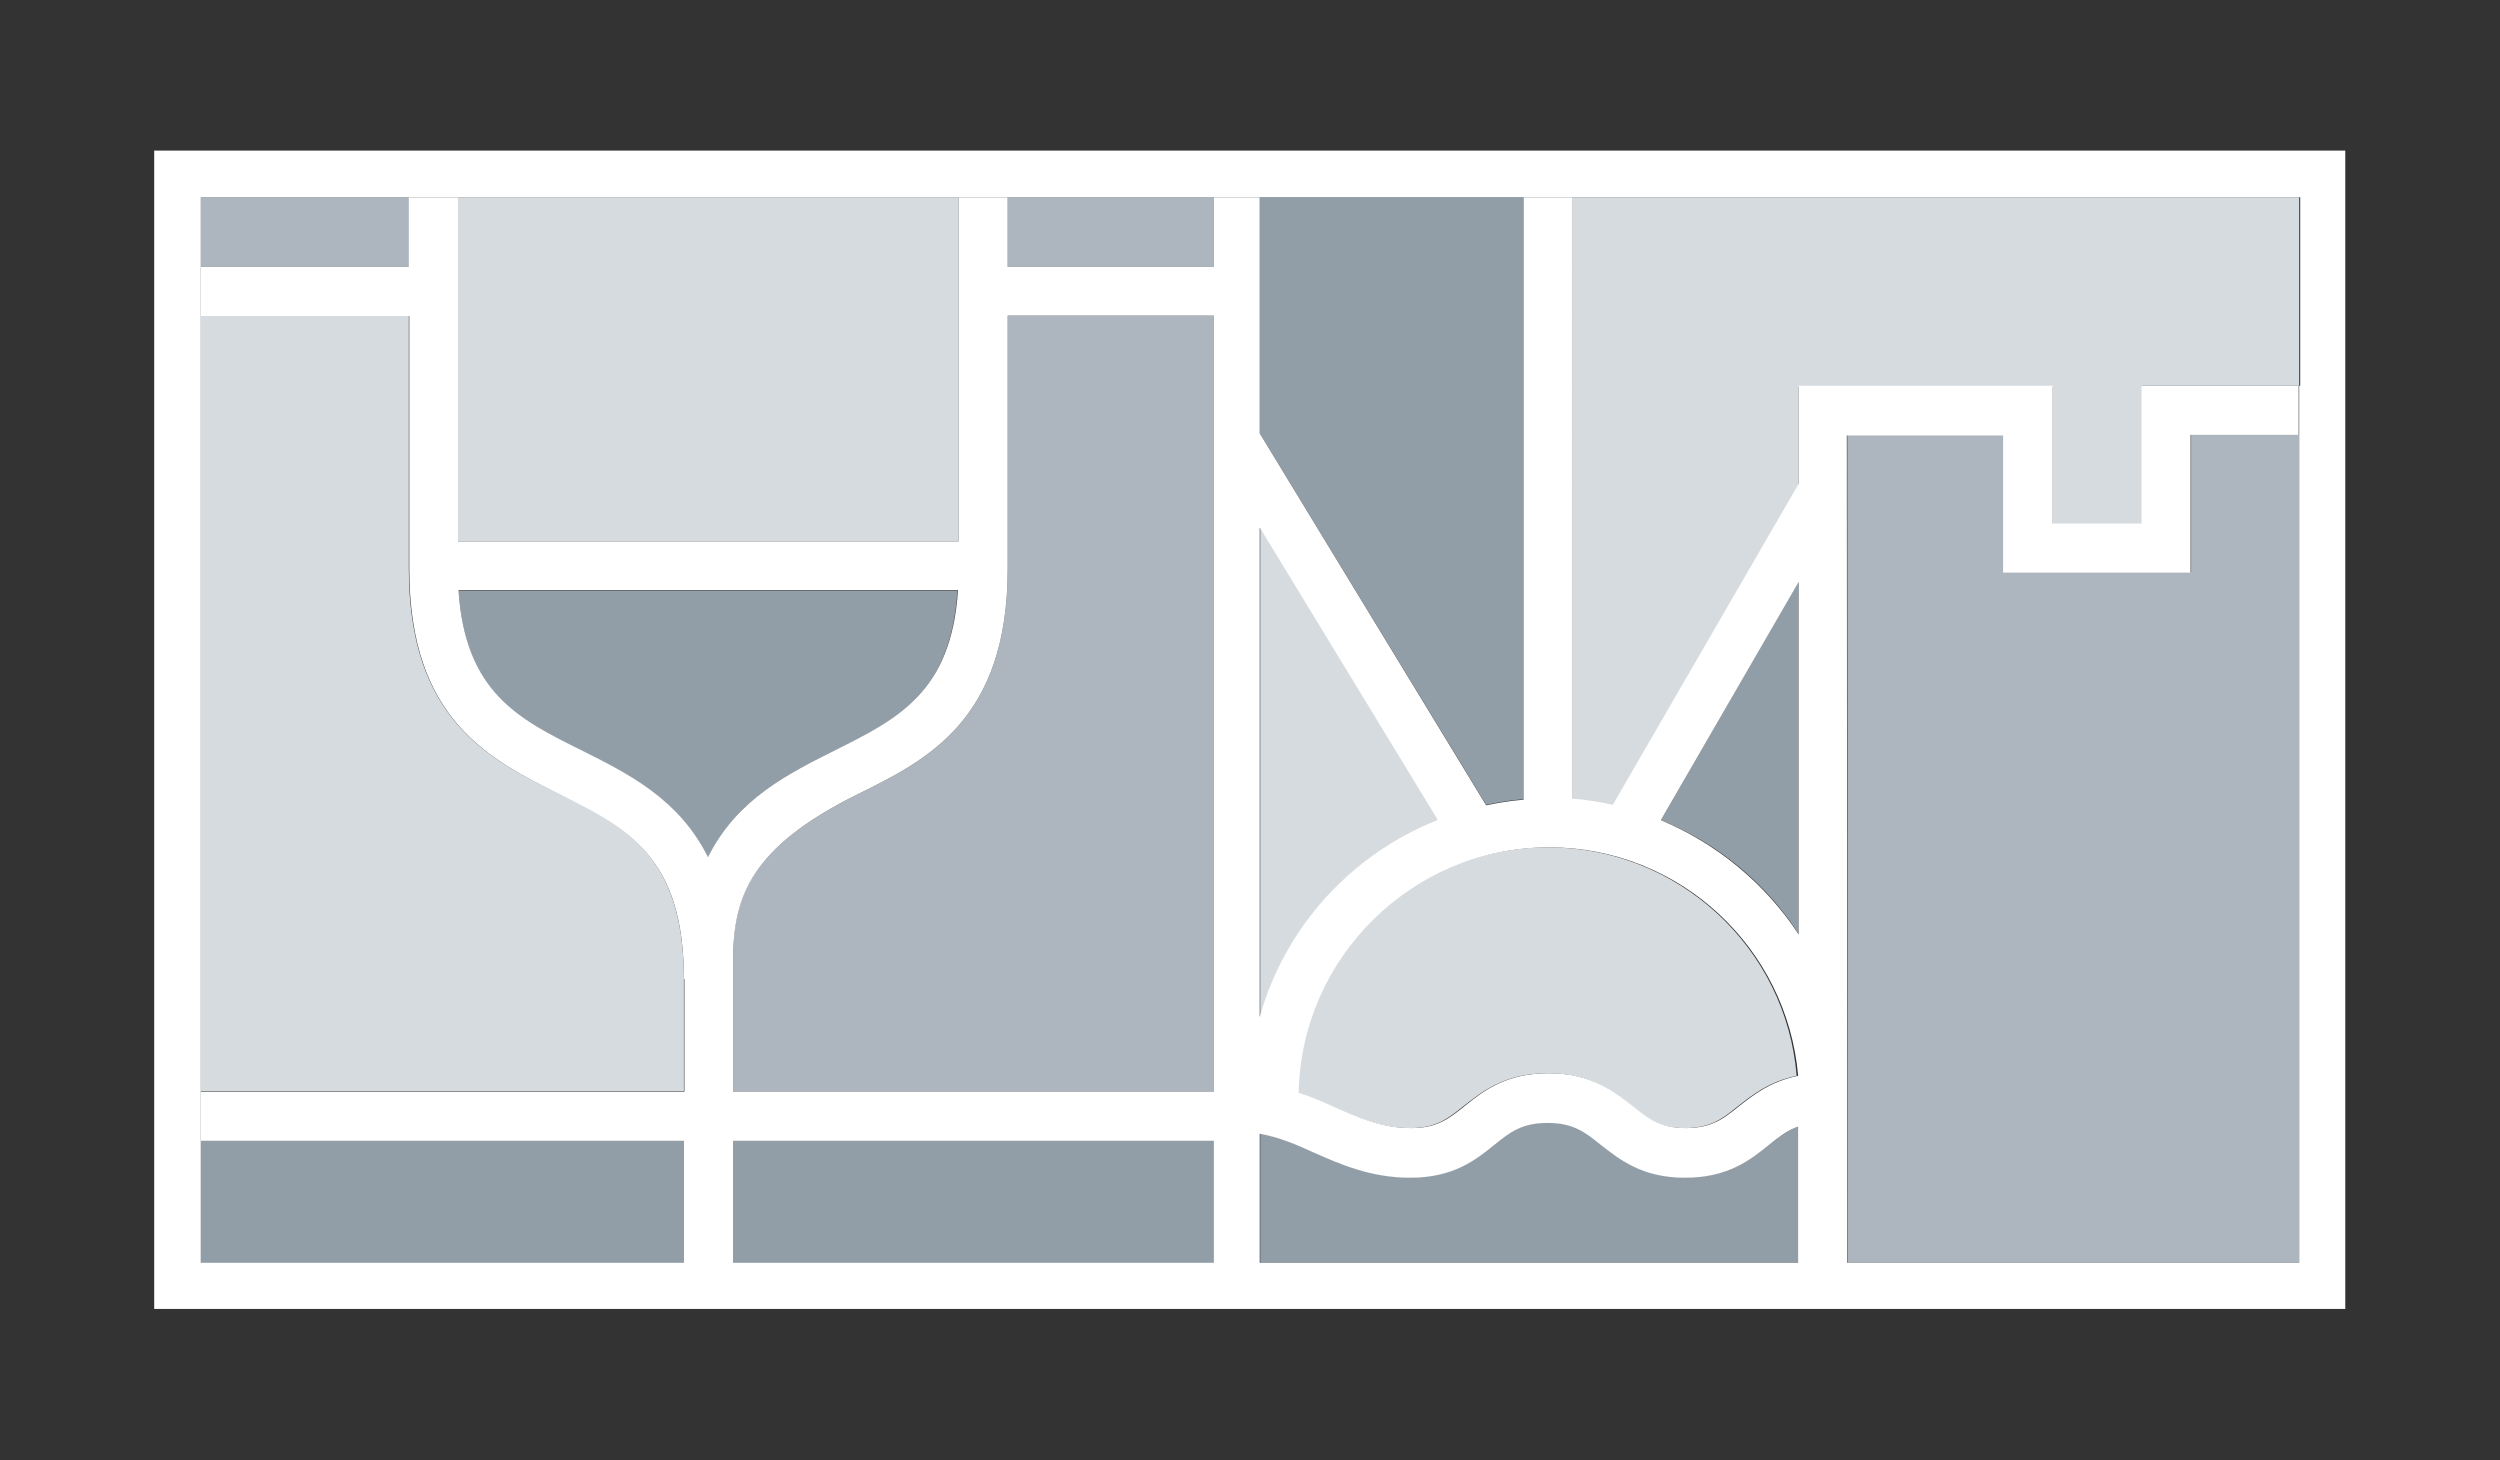 <svg xmlns="http://www.w3.org/2000/svg" xmlns:xlink="http://www.w3.org/1999/xlink" x="0px" y="0px" viewBox="0 0 488 285" style="enable-background:new 0 0 488 285;" xml:space="preserve">
<rect x="0" y="0" width="488" height="285" fill="#333333" stroke="none"/>
<style type="text/css">
	.st0{opacity:0.3;clip-path:url(#SVGID_2_);fill:#CFBE87;}
	.st1{fill:none;stroke:#FFFFFF;stroke-width:8.431;stroke-miterlimit:10;}
	.st2{fill:#1B365D;}
	.st3{fill:#B3A369;}
	.st4{fill:none;}
	.st5{fill:#FFFFFF;}
	.st6{fill:#ADB6BE;}
	.st7{fill:#D6DBDF;}
	.st8{fill:#919EA8;}
	.st9{fill:#768692;}
	.st10{fill:#CFBE87;}
	.st11{fill:#9E8F57;}
	.st12{fill:#AC9750;}
	.st13{fill:none;stroke:#B3A369;stroke-width:3.003;stroke-miterlimit:10;}
	.st14{opacity:0.98;enable-background:new    ;}
	.st15{fill:none;stroke:#B3A369;stroke-width:2;stroke-miterlimit:10;}
	.st16{fill:#B3A369;stroke:#B3A369;stroke-width:2;stroke-miterlimit:10;}
	.st17{fill:none;stroke:#B3A369;stroke-miterlimit:10;}
	.st18{opacity:0.4;}
	.st19{fill:#C1C8CE;}
	.st20{fill:none;stroke:#B3A369;stroke-width:6;stroke-miterlimit:10;}
	.st21{fill:none;stroke:#B3A369;stroke-width:1.398;stroke-miterlimit:10;}
	.st22{clip-path:url(#SVGID_6_);}
	.st23{clip-path:url(#SVGID_12_);}
	.st24{fill:#F4F1E9;stroke:#B3A369;stroke-miterlimit:10;}
	.st25{fill:#F4F1E9;}
	.st26{fill:#D1C8A5;}
	.st27{fill:#F7F6F0;stroke:#E8E4D2;stroke-miterlimit:10;}
	.st28{fill:none;stroke:#CEC39D;stroke-miterlimit:10;}
	.st29{opacity:0.7;}
	.st30{opacity:0.6;}
	.st31{fill:#84929D;}
	.st32{fill:#074F8C;}
	.st33{fill:#FBFBFB;}
	.st34{fill:#A2A6AC;}
	.st35{fill:#2C292A;}
	.st36{fill:none;stroke:#B3A369;stroke-miterlimit:10;stroke-dasharray:3.478,3.478;}
	.st37{clip-path:url(#SVGID_16_);fill:#1B365D;stroke:#1B365D;stroke-width:2.486;}
	.st38{clip-path:url(#SVGID_16_);}
	.st39{clip-path:url(#SVGID_18_);}
	.st40{fill:none;stroke:#324A6E;stroke-width:1.864;stroke-miterlimit:10;}
	.st41{clip-path:url(#SVGID_20_);fill:#1B365D;}
	.st42{clip-path:url(#SVGID_20_);}
	.st43{fill:none;stroke:#324A6E;stroke-width:4.685;stroke-miterlimit:10;}
	.st44{clip-path:url(#SVGID_22_);fill:#1B365D;}
	.st45{clip-path:url(#SVGID_22_);}
	.st46{fill:none;stroke:#B3A369;}
	.st47{fill:none;stroke:#768692;stroke-miterlimit:10;}
	.st48{clip-path:url(#SVGID_24_);fill:#1B365D;}
	.st49{clip-path:url(#SVGID_24_);}
	.st50{clip-path:url(#SVGID_26_);}
	.st51{fill:none;stroke:#C1B484;stroke-width:0.93;stroke-miterlimit:10;}
	.st52{clip-path:url(#SVGID_28_);fill:#FFFFFF;}
	.st53{clip-path:url(#SVGID_28_);}
	.st54{clip-path:url(#SVGID_30_);}
	.st55{fill:none;stroke:#324A6E;stroke-width:0.93;stroke-miterlimit:10;}
	.st56{clip-path:url(#SVGID_34_);}
	.st57{fill:none;stroke:#BBAC78;stroke-width:0.93;stroke-miterlimit:10;}
	.st58{fill:none;stroke:#B3A369;stroke-width:0.75;stroke-dasharray:3,5;}
	.st59{fill:none;stroke:#FFFFFF;stroke-width:5.328;stroke-miterlimit:10;}
	.st60{fill:#1E345D;}
	.st61{clip-path:url(#SVGID_42_);fill:#B3A369;}
	.st62{clip-path:url(#SVGID_42_);fill:#F3F4F4;}
	.st63{clip-path:url(#SVGID_48_);fill:#B3A369;}
	.st64{clip-path:url(#SVGID_48_);fill:#F3F4F4;}
	.st65{fill:#C8CFD3;}
	.st66{fill:#E4E7E9;}
	.st67{fill:none;stroke:#FFFFFF;stroke-width:0.611;stroke-miterlimit:10;}
	.st68{fill:none;stroke:#C8CFD3;stroke-width:0.611;stroke-miterlimit:10;}
	.st69{fill:none;stroke:#C8CFD3;stroke-width:0.448;stroke-miterlimit:10;}
	.st70{clip-path:url(#SVGID_52_);}
	.st71{clip-path:url(#SVGID_54_);}
	.st72{fill:none;stroke:#B3A369;stroke-width:0.611;stroke-miterlimit:10;}
	.st73{clip-path:url(#SVGID_56_);}
	.st74{fill:#1B365D;stroke:#FFFFFF;stroke-width:5;stroke-miterlimit:10;}
	.st75{fill:#B3A369;stroke:#FFFFFF;stroke-width:5;stroke-miterlimit:10;}
	.st76{fill:#BAC2C8;stroke:#FFFFFF;stroke-width:5;stroke-miterlimit:10;}
	.st77{fill:#768692;stroke:#FFFFFF;stroke-width:5;stroke-miterlimit:10;}
	.st78{fill:#BAC2C8;}
	.st79{fill:none;stroke:#FFFFFF;stroke-width:2.513;stroke-miterlimit:10;}
	.st80{fill:none;stroke:#FFFFFF;stroke-width:1.552;stroke-miterlimit:10;}
	.st81{fill:none;stroke:#B3A369;stroke-width:1.552;stroke-miterlimit:10;}
	.st82{fill-rule:evenodd;clip-rule:evenodd;fill:#FFFFFF;}
	.st83{fill:#9FABB3;}
	.st84{fill:none;stroke:#B3A369;stroke-width:1.29;stroke-miterlimit:10;}
	.st85{fill:none;stroke:#D6DBDF;stroke-width:1.087;stroke-miterlimit:10;}
	.st86{clip-path:url(#SVGID_72_);}
	.st87{opacity:0.5;fill:#FFFFFF;}
	.st88{clip-path:url(#SVGID_74_);}
	.st89{clip-path:url(#SVGID_80_);}
	.st90{fill:#FFB81C;}
	.st91{fill:#FF9E1B;}
	.st92{fill:#E87722;}
	.st93{fill:#C05131;}
	.st94{opacity:0.35;}
	.st95{fill:#E57A24;}
	.st96{fill:#EBEDEF;}
	.st97{fill:none;stroke:#B3A369;stroke-width:1.387;stroke-miterlimit:10;}
	.st98{fill:none;stroke:#B3A369;stroke-width:1.572;stroke-miterlimit:10;}
	.st99{fill:#F5AF15;}
	.st100{fill:#8B3B34;}
	.st101{opacity:0.6;fill:#F5AF15;}
	.st102{fill:#E47A24;}
	.st103{fill:none;stroke:#FFFFFF;stroke-width:4.198;stroke-miterlimit:10;}
	.st104{fill:none;stroke:#F5AF15;stroke-width:4.198;stroke-miterlimit:10;}
	.st105{fill:none;stroke:#B3A369;stroke-width:1.344;stroke-miterlimit:10;}
	.st106{fill:none;stroke:#FFFFFF;stroke-width:2.885;stroke-miterlimit:10;}
	.st107{fill:none;stroke:#C8CFD3;stroke-width:8.334;stroke-miterlimit:10;}
	.st108{fill:none;stroke:#C8CFD3;stroke-width:8.997;stroke-miterlimit:10;}
	.st109{fill:none;stroke:#C8CFD3;stroke-width:9.046;stroke-miterlimit:10;}
	.st110{fill:none;stroke:#C8CFD3;stroke-width:9.575;stroke-miterlimit:10;}
	.st111{fill:#C8CFD3;stroke:#FFFFFF;stroke-width:9.046;stroke-miterlimit:10;}
	.st112{fill:#768692;stroke:#FFFFFF;stroke-width:9.575;stroke-miterlimit:10;}
	.st113{fill:none;stroke:#768692;stroke-width:1.15;stroke-miterlimit:10;}
	.st114{fill:none;stroke:#BBAC78;stroke-width:9.046;stroke-miterlimit:10;}
	.st115{fill:none;stroke:#BBAC78;stroke-width:9.575;stroke-miterlimit:10;}
	.st116{fill:none;stroke:#324A6E;stroke-width:9.046;stroke-miterlimit:10;}
	.st117{fill:none;stroke:#324A6E;stroke-width:9.575;stroke-miterlimit:10;}
	.st118{opacity:0.7;fill:#FFFFFF;}
	.st119{fill:none;stroke:#C8CFD3;stroke-width:8;stroke-miterlimit:10;}
	.st120{fill:none;stroke:#C8CFD3;stroke-width:10.839;stroke-miterlimit:10;}
	.st121{fill:none;stroke:#C8CFD3;stroke-width:11.053;stroke-miterlimit:10;}
	.st122{fill:none;stroke:#C8CFD3;stroke-width:10.971;stroke-miterlimit:10;}
	.st123{opacity:0.6;fill:#FFFFFF;}
	.st124{fill:#C8CFD3;stroke:#FFFFFF;stroke-width:10.839;stroke-miterlimit:10;}
	.st125{fill:none;stroke:#FFFFFF;stroke-width:10.839;stroke-miterlimit:10;}
	.st126{fill:#768692;stroke:#FFFFFF;stroke-width:10.839;stroke-miterlimit:10;}
	.st127{fill:none;stroke:#FFFFFF;stroke-width:2.542;stroke-miterlimit:10;}
	.st128{fill:none;stroke:#B3A369;stroke-width:1.271;stroke-miterlimit:10;}
	.st129{fill:#D6DADE;}
	.st130{opacity:0.2;fill:#E4E7E9;}
	.st131{opacity:0.3;}
	.st132{fill:#B3A369;stroke:#B3A369;stroke-width:0.665;stroke-miterlimit:10;}
	.st133{clip-path:url(#SVGID_86_);}
	.st134{fill:none;stroke:#B3A369;stroke-width:2.7;stroke-miterlimit:10;}
	.st135{fill:none;stroke:#B3A369;stroke-width:1.35;stroke-miterlimit:10;}
	.st136{clip-path:url(#SVGID_88_);}
	.st137{fill:none;stroke:#B3A369;stroke-width:1.241;stroke-miterlimit:10;}
	.st138{opacity:0.4;fill:#E4E7E9;}
	.st139{fill:none;stroke:#B3A369;stroke-width:1.053;stroke-miterlimit:10;}
	.st140{fill:#B3A369;stroke:#B3A369;stroke-width:0.872;stroke-miterlimit:10;}
	.st141{fill:none;stroke:#1B365D;stroke-width:3.839;stroke-miterlimit:10;}
	.st142{fill:none;stroke:#B3A369;stroke-width:1.669;stroke-miterlimit:10;}
	.st143{fill:#B3A369;stroke:#B3A369;stroke-width:0.833;stroke-miterlimit:10;}
	.st144{fill:none;stroke:#B3A369;stroke-width:3.994;stroke-miterlimit:10;}
	.st145{fill:none;stroke:#B3A369;stroke-width:2.231;stroke-miterlimit:10;}
	.st146{clip-path:url(#SVGID_94_);}
	.st147{fill:none;stroke:#BBAC78;stroke-width:13.871;stroke-miterlimit:10;}
	.st148{fill:none;stroke:#FFFFFF;stroke-width:0.694;stroke-miterlimit:10;}
	.st149{fill:none;stroke:#FFFFFF;stroke-width:0.662;stroke-miterlimit:10;}
	.st150{clip-path:url(#SVGID_98_);}
	.st151{clip-path:url(#SVGID_102_);}
	.st152{fill:none;stroke:#FFFFFF;stroke-width:3.468;stroke-miterlimit:10;}
	.st153{fill:none;stroke:#9E9E9E;stroke-width:0.483;stroke-miterlimit:10;}
	.st154{fill:url(#SVGID_103_);stroke:#A5A8AB;stroke-width:0.18;stroke-miterlimit:10;}
	.st155{fill:#919396;}
	.st156{opacity:0.3;fill:#231F20;}
	.st157{fill:url(#SVGID_104_);}
	.st158{fill:url(#SVGID_105_);}
	.st159{fill:url(#SVGID_106_);}
	.st160{fill:url(#SVGID_107_);}
	.st161{fill:url(#SVGID_108_);}
	.st162{fill:url(#SVGID_109_);}
	.st163{fill:url(#SVGID_110_);}
	.st164{fill:url(#SVGID_111_);}
	.st165{fill:url(#SVGID_112_);}
	.st166{fill:url(#SVGID_113_);}
	.st167{fill:url(#SVGID_114_);}
	.st168{fill:url(#SVGID_115_);}
	.st169{fill:url(#SVGID_116_);}
	.st170{fill:url(#SVGID_117_);}
	.st171{fill:url(#SVGID_118_);}
	.st172{fill:url(#SVGID_119_);}
	.st173{fill:url(#SVGID_120_);}
	.st174{fill:url(#SVGID_121_);}
	.st175{fill:url(#SVGID_122_);}
	.st176{fill:url(#SVGID_123_);}
	.st177{fill:url(#SVGID_124_);}
	.st178{fill:url(#SVGID_125_);}
	.st179{fill:url(#SVGID_126_);}
	.st180{fill:url(#SVGID_127_);}
	.st181{fill:url(#SVGID_128_);}
	.st182{fill:url(#SVGID_129_);}
	.st183{fill:url(#SVGID_130_);}
	.st184{fill:url(#SVGID_131_);}
	.st185{fill:url(#SVGID_132_);}
	.st186{fill:url(#SVGID_133_);}
	.st187{fill:url(#SVGID_134_);}
	.st188{fill:url(#SVGID_135_);}
	.st189{opacity:0.2;fill:#231F20;}
	.st190{opacity:0.6;fill:#231F20;}
	.st191{fill:url(#SVGID_136_);}
	.st192{opacity:0.8;fill:#B3A369;}
	.st193{fill:url(#SVGID_137_);}
	.st194{fill:url(#SVGID_138_);}
	.st195{fill:url(#SVGID_139_);}
	.st196{fill:url(#SVGID_140_);}
	.st197{fill:url(#SVGID_141_);}
	.st198{fill:url(#SVGID_142_);}
	.st199{fill:url(#SVGID_143_);}
	.st200{fill:url(#SVGID_144_);}
	.st201{fill:url(#SVGID_145_);}
	.st202{fill:url(#SVGID_146_);}
	.st203{fill:url(#SVGID_147_);}
	.st204{fill:url(#SVGID_148_);}
	.st205{fill:url(#SVGID_149_);}
	.st206{fill:url(#SVGID_150_);}
	.st207{fill:url(#SVGID_151_);}
	.st208{fill:url(#SVGID_152_);}
	.st209{fill:url(#SVGID_153_);}
	.st210{fill:url(#SVGID_154_);}
	.st211{fill:url(#SVGID_155_);}
	.st212{fill:url(#SVGID_156_);}
	.st213{fill:url(#SVGID_157_);}
	.st214{fill:url(#SVGID_158_);}
	.st215{fill:url(#SVGID_159_);}
	.st216{fill:url(#SVGID_160_);}
	.st217{fill:url(#SVGID_161_);}
	.st218{fill:url(#SVGID_162_);}
	.st219{fill:url(#SVGID_163_);}
	.st220{fill:url(#SVGID_164_);}
	.st221{fill:url(#SVGID_165_);}
	.st222{fill:url(#SVGID_166_);}
	.st223{fill:url(#SVGID_167_);}
	.st224{fill:url(#SVGID_168_);}
	.st225{fill:url(#SVGID_169_);}
	.st226{fill:url(#SVGID_170_);}
	.st227{fill:url(#SVGID_171_);}
	.st228{fill:url(#SVGID_172_);}
	.st229{fill:url(#SVGID_173_);}
	.st230{fill:url(#SVGID_174_);}
	.st231{fill:url(#SVGID_175_);}
	.st232{fill:url(#SVGID_176_);}
	.st233{fill:url(#SVGID_177_);}
	.st234{fill:url(#SVGID_178_);}
	.st235{fill:url(#SVGID_179_);}
	.st236{fill:url(#SVGID_180_);}
	.st237{fill:url(#SVGID_181_);}
	.st238{fill:url(#SVGID_182_);}
	.st239{fill:url(#SVGID_183_);}
	.st240{fill:url(#SVGID_184_);}
	.st241{fill:url(#SVGID_185_);}
	.st242{fill:url(#SVGID_186_);}
	.st243{fill:url(#SVGID_187_);}
	.st244{fill:url(#SVGID_188_);}
	.st245{fill:url(#SVGID_189_);}
	.st246{fill:url(#SVGID_190_);}
	.st247{fill:url(#SVGID_191_);}
	.st248{fill:url(#SVGID_192_);}
	.st249{fill:url(#SVGID_193_);}
	.st250{fill:url(#SVGID_194_);}
	.st251{fill:url(#SVGID_195_);}
	.st252{fill:url(#SVGID_196_);}
	.st253{fill:url(#SVGID_197_);}
	.st254{fill:url(#SVGID_198_);}
	.st255{fill:url(#SVGID_199_);}
	.st256{fill:url(#SVGID_200_);}
	.st257{fill:url(#SVGID_201_);}
	.st258{fill:url(#SVGID_202_);}
	.st259{fill:url(#SVGID_203_);}
	.st260{fill:url(#SVGID_204_);}
	.st261{fill:url(#SVGID_205_);}
	.st262{fill:url(#SVGID_206_);}
	.st263{fill:url(#SVGID_207_);}
	.st264{fill:url(#SVGID_208_);}
	.st265{fill:url(#SVGID_209_);}
	.st266{fill:url(#SVGID_210_);}
	.st267{fill:url(#SVGID_211_);}
	.st268{fill:url(#SVGID_212_);}
	.st269{fill:url(#SVGID_213_);}
	.st270{fill:url(#SVGID_214_);}
	.st271{fill:url(#SVGID_215_);}
	.st272{fill:url(#SVGID_216_);}
	.st273{fill:url(#SVGID_217_);}
	.st274{fill:url(#SVGID_218_);}
	.st275{fill:url(#SVGID_219_);}
	.st276{fill:url(#SVGID_220_);}
	.st277{fill:url(#SVGID_221_);}
	.st278{fill:url(#SVGID_222_);}
	.st279{fill:url(#SVGID_223_);}
	.st280{fill:url(#SVGID_224_);}
	.st281{fill:url(#SVGID_225_);}
	.st282{fill:url(#SVGID_226_);}
	.st283{fill:url(#SVGID_227_);}
	.st284{fill:url(#SVGID_228_);}
	.st285{fill:none;stroke:#B3A369;stroke-width:1.018;stroke-miterlimit:10;}
	.st286{fill:none;stroke:#B3A369;stroke-width:1.018;stroke-miterlimit:10;stroke-dasharray:1.652,1.652;}
	.st287{fill:none;stroke:#B3A369;stroke-width:1.166;stroke-miterlimit:10;}
	.st288{fill:none;stroke:#B3A369;stroke-width:4.662;stroke-miterlimit:10;}
	.st289{clip-path:url(#SVGID_230_);}
	.st290{opacity:0.3;fill:#231F20;stroke:#A5A8AB;stroke-width:0.245;stroke-miterlimit:10;}
	.st291{fill:url(#SVGID_231_);}
	.st292{fill:url(#SVGID_232_);stroke:#A5A8AB;stroke-width:0.489;stroke-miterlimit:10;}
	.st293{fill:url(#SVGID_233_);}
	.st294{fill:url(#SVGID_234_);}
	.st295{fill:url(#SVGID_235_);}
	.st296{fill:url(#SVGID_236_);}
	.st297{fill:url(#SVGID_237_);}
	.st298{fill:url(#SVGID_238_);}
	.st299{fill:url(#SVGID_239_);}
	.st300{fill:url(#SVGID_240_);}
	.st301{fill:url(#SVGID_241_);}
	.st302{fill:url(#SVGID_242_);}
	.st303{fill:url(#SVGID_243_);}
	.st304{fill:url(#SVGID_244_);}
	.st305{fill:url(#SVGID_245_);}
	.st306{fill:url(#SVGID_246_);}
	.st307{fill:url(#SVGID_247_);}
	.st308{fill:url(#SVGID_248_);}
	.st309{fill:url(#SVGID_249_);}
	.st310{fill:url(#SVGID_250_);}
	.st311{fill:url(#SVGID_251_);}
	.st312{fill:url(#SVGID_252_);}
	.st313{fill:url(#SVGID_253_);}
	.st314{fill:url(#SVGID_254_);}
	.st315{fill:url(#SVGID_255_);}
	.st316{fill:url(#SVGID_256_);}
	.st317{fill:url(#SVGID_257_);}
	.st318{fill:url(#SVGID_258_);}
	.st319{fill:url(#SVGID_259_);}
	.st320{fill:url(#SVGID_260_);}
	.st321{fill:url(#SVGID_261_);}
	.st322{fill:url(#SVGID_262_);}
	.st323{fill:url(#SVGID_263_);}
	.st324{fill:url(#SVGID_264_);}
	.st325{fill:url(#SVGID_265_);}
	.st326{fill:url(#SVGID_266_);}
	.st327{fill:url(#SVGID_267_);}
	.st328{fill:url(#SVGID_268_);}
	.st329{fill:url(#SVGID_269_);}
	.st330{fill:url(#SVGID_270_);}
	.st331{fill:url(#SVGID_271_);}
	.st332{fill:url(#SVGID_272_);}
	.st333{fill:url(#SVGID_273_);}
	.st334{fill:url(#SVGID_274_);}
	.st335{fill:url(#SVGID_275_);}
	.st336{fill:url(#SVGID_276_);}
	.st337{fill:url(#SVGID_277_);}
	.st338{fill:url(#SVGID_278_);}
	.st339{fill:url(#SVGID_279_);}
	.st340{fill:url(#SVGID_280_);}
	.st341{fill:url(#SVGID_281_);}
	.st342{fill:url(#SVGID_282_);}
	.st343{fill:url(#SVGID_283_);}
	.st344{fill:url(#SVGID_284_);}
	.st345{fill:url(#SVGID_285_);}
	.st346{fill:url(#SVGID_286_);}
	.st347{fill:url(#SVGID_287_);}
	.st348{fill:url(#SVGID_288_);}
	.st349{fill:url(#SVGID_289_);}
	.st350{fill:url(#SVGID_290_);}
	.st351{fill:url(#SVGID_291_);}
	.st352{fill:url(#SVGID_292_);}
	.st353{fill:url(#SVGID_293_);}
	.st354{fill:url(#SVGID_294_);}
	.st355{fill:url(#SVGID_295_);}
	.st356{fill:url(#SVGID_296_);}
	.st357{fill:url(#SVGID_297_);}
	.st358{fill:url(#SVGID_298_);}
	.st359{fill:url(#SVGID_299_);}
	.st360{fill:url(#SVGID_300_);}
	.st361{fill:url(#SVGID_301_);}
	.st362{fill:url(#SVGID_302_);}
	.st363{fill:url(#SVGID_303_);}
	.st364{fill:url(#SVGID_304_);}
	.st365{fill:url(#SVGID_305_);}
	.st366{fill:url(#SVGID_306_);}
	.st367{fill:url(#SVGID_307_);}
	.st368{fill:url(#SVGID_308_);}
	.st369{fill:url(#SVGID_309_);}
	.st370{fill:url(#SVGID_310_);}
	.st371{fill:url(#SVGID_311_);}
	.st372{fill:url(#SVGID_312_);}
	.st373{fill:url(#SVGID_313_);}
	.st374{fill:url(#SVGID_314_);}
	.st375{fill:url(#SVGID_315_);}
	.st376{fill:url(#SVGID_316_);}
	.st377{fill:url(#SVGID_317_);}
	.st378{fill:url(#SVGID_318_);}
	.st379{fill:url(#SVGID_319_);}
	.st380{fill:url(#SVGID_320_);}
	.st381{fill:url(#SVGID_321_);}
	.st382{fill:url(#SVGID_322_);}
	.st383{fill:url(#SVGID_323_);}
	.st384{fill:url(#SVGID_324_);}
	.st385{fill:url(#SVGID_325_);}
	.st386{fill:url(#SVGID_326_);}
	.st387{fill:url(#SVGID_327_);}
	.st388{fill:url(#SVGID_328_);}
	.st389{fill:url(#SVGID_329_);}
	.st390{fill:url(#SVGID_330_);}
	.st391{fill:url(#SVGID_331_);}
	.st392{fill:url(#SVGID_332_);}
	.st393{fill:url(#SVGID_333_);}
	.st394{fill:url(#SVGID_334_);}
	.st395{fill:url(#SVGID_335_);}
	.st396{fill:url(#SVGID_336_);}
	.st397{fill:url(#SVGID_337_);}
	.st398{fill:url(#SVGID_338_);}
	.st399{fill:url(#SVGID_339_);}
	.st400{fill:url(#SVGID_340_);}
	.st401{fill:url(#SVGID_341_);}
	.st402{fill:url(#SVGID_342_);}
	.st403{fill:url(#SVGID_343_);}
	.st404{fill:url(#SVGID_344_);}
	.st405{fill:url(#SVGID_345_);}
	.st406{fill:url(#SVGID_346_);}
	.st407{fill:url(#SVGID_347_);}
	.st408{fill:url(#SVGID_348_);}
	.st409{fill:url(#SVGID_349_);}
	.st410{fill:url(#SVGID_350_);}
	.st411{fill:url(#SVGID_351_);}
	.st412{fill:url(#SVGID_352_);}
	.st413{fill:url(#SVGID_353_);}
	.st414{fill:url(#SVGID_354_);}
	.st415{fill:url(#SVGID_355_);}
	.st416{fill:url(#SVGID_356_);}
	.st417{fill:url(#SVGID_357_);}
	.st418{clip-path:url(#SVGID_359_);}
	.st419{fill:none;stroke:#B3A369;stroke-width:3.878;stroke-miterlimit:10;}
	.st420{clip-path:url(#SVGID_361_);}
	.st421{fill:none;stroke:#B3A369;stroke-width:3.83;stroke-miterlimit:10;}
	.st422{fill:none;stroke:#B3A369;stroke-width:1.082;stroke-miterlimit:10;}
	.st423{fill:url(#SVGID_362_);stroke:#A5A8AB;stroke-width:0.488;stroke-miterlimit:10;}
	.st424{opacity:0.3;fill:none;stroke:#BCBEC0;stroke-width:1.576;stroke-miterlimit:10;}
	.st425{opacity:0.5;}
	.st426{fill:url(#SVGID_365_);}
	.st427{fill:url(#SVGID_366_);}
	.st428{fill:url(#SVGID_367_);}
	.st429{fill:url(#SVGID_368_);}
	.st430{fill:url(#SVGID_369_);}
	.st431{fill:url(#SVGID_370_);}
	.st432{fill:url(#SVGID_371_);}
	.st433{fill:url(#SVGID_372_);}
	.st434{fill:url(#SVGID_373_);}
	.st435{fill:url(#SVGID_374_);}
	.st436{fill:url(#SVGID_375_);}
	.st437{fill:url(#SVGID_376_);}
	.st438{fill:url(#SVGID_377_);}
	.st439{fill:url(#SVGID_378_);}
	.st440{fill:url(#SVGID_379_);}
	.st441{fill:url(#SVGID_380_);}
	.st442{fill:url(#SVGID_381_);}
	.st443{fill:url(#SVGID_382_);}
	.st444{fill:url(#SVGID_383_);}
	.st445{fill:url(#SVGID_384_);}
	.st446{fill:url(#SVGID_385_);}
	.st447{fill:url(#SVGID_386_);}
	.st448{fill:url(#SVGID_387_);}
	.st449{fill:url(#SVGID_388_);}
	.st450{fill:url(#SVGID_389_);}
	.st451{fill:url(#SVGID_390_);}
	.st452{fill:url(#SVGID_391_);}
	.st453{fill:url(#SVGID_392_);}
	.st454{fill:url(#SVGID_393_);}
	.st455{fill:none;stroke:#B3A369;stroke-miterlimit:10;stroke-dasharray:1.704,1.704;}
	.st456{clip-path:url(#SVGID_395_);}
	.st457{fill:none;stroke:#B3A369;stroke-width:5.279;stroke-miterlimit:10;}
	.st458{fill:url(#SVGID_396_);stroke:#A5A8AB;stroke-width:0.469;stroke-miterlimit:10;}
	.st459{opacity:0.3;fill:none;stroke:#BCBEC0;stroke-width:1.522;stroke-miterlimit:10;}
	.st460{fill:url(#SVGID_397_);}
	.st461{clip-path:url(#SVGID_399_);}
	.st462{fill:none;stroke:#B3A369;stroke-width:4.341;stroke-miterlimit:10;}
	.st463{fill-rule:evenodd;clip-rule:evenodd;fill:#768692;}
	.st464{fill:none;stroke:#FFFFFF;stroke-width:3.135;stroke-miterlimit:10;}
	.st465{fill:#231F20;}
	.st466{fill:none;stroke:#1B365D;stroke-width:1.018;stroke-miterlimit:10;}
	.st467{fill:none;stroke:#B3A369;stroke-width:3.135;stroke-miterlimit:10;}
	.st468{clip-path:url(#SVGID_401_);}
	.st469{fill:none;stroke:#284267;stroke-width:8.36;stroke-miterlimit:10;}
	.st470{fill:none;stroke:#284267;stroke-width:8.742;stroke-miterlimit:10;}
	.st471{fill:#284267;}
	.st472{fill:#201D1E;}
	.st473{fill:url(#SVGID_402_);}
	.st474{fill:url(#SVGID_403_);}
	.st475{fill:url(#SVGID_404_);}
	.st476{fill:url(#SVGID_405_);}
	.st477{fill:url(#SVGID_406_);}
	.st478{fill:url(#SVGID_407_);}
	.st479{fill:url(#SVGID_408_);}
	.st480{fill:url(#SVGID_409_);}
	.st481{fill:url(#SVGID_410_);}
	.st482{fill:url(#SVGID_411_);}
	.st483{fill:url(#SVGID_412_);}
	.st484{fill:url(#SVGID_413_);}
	.st485{fill:#CAD2D8;}
	.st486{fill:#B3BAC0;}
	.st487{fill:url(#SVGID_414_);}
	.st488{fill:url(#SVGID_415_);}
	.st489{fill:url(#SVGID_416_);}
	.st490{fill:url(#SVGID_417_);}
	.st491{fill:url(#SVGID_418_);}
	.st492{fill:#322D2D;}
	.st493{fill:url(#SVGID_419_);}
	.st494{fill:url(#SVGID_420_);}
	.st495{fill:url(#SVGID_421_);}
	.st496{fill:url(#SVGID_422_);}
	.st497{fill:url(#SVGID_423_);}
	.st498{fill:url(#SVGID_424_);}
	.st499{fill:url(#SVGID_425_);}
	.st500{fill:url(#SVGID_426_);}
	.st501{fill:url(#SVGID_427_);}
	.st502{fill:url(#SVGID_428_);}
	.st503{fill:url(#SVGID_429_);}
	.st504{fill:#456492;}
	.st505{fill:url(#SVGID_430_);}
	.st506{fill:#484B4E;}
	.st507{fill:#3D4144;}
	.st508{fill:url(#SVGID_431_);}
	.st509{fill:url(#SVGID_432_);}
	.st510{fill:url(#SVGID_433_);}
	.st511{fill:url(#SVGID_434_);}
	.st512{fill:url(#SVGID_435_);}
	.st513{fill:url(#SVGID_436_);}
	.st514{fill:url(#SVGID_437_);}
	.st515{fill:url(#SVGID_438_);}
	.st516{fill:url(#SVGID_439_);}
	.st517{fill:url(#SVGID_440_);}
	.st518{fill:url(#SVGID_441_);}
	.st519{fill:#E9E9EB;}
	.st520{fill:#D1D2D3;}
	.st521{fill:#A1A4A9;}
	.st522{fill:url(#SVGID_442_);}
	.st523{opacity:0.15;fill:url(#SVGID_443_);}
	.st524{fill:none;stroke:#60738E;stroke-width:2.231;stroke-miterlimit:10;}
	.st525{opacity:5.000000e-02;}
	.st526{fill:url(#SVGID_444_);}
	.st527{fill:url(#SVGID_445_);}
	.st528{fill:url(#SVGID_446_);}
	.st529{fill:url(#SVGID_447_);}
	.st530{fill:url(#SVGID_448_);}
	.st531{fill:url(#SVGID_449_);}
	.st532{fill:url(#SVGID_450_);}
	.st533{fill:url(#SVGID_451_);}
	.st534{fill:url(#SVGID_452_);}
	.st535{fill:url(#SVGID_453_);}
	.st536{fill:url(#SVGID_454_);}
	.st537{fill:url(#SVGID_455_);}
	.st538{fill:url(#SVGID_456_);}
	.st539{fill:url(#SVGID_457_);}
	.st540{fill:url(#SVGID_458_);}
	.st541{fill:url(#SVGID_459_);}
	.st542{fill:url(#SVGID_460_);}
	.st543{fill:url(#SVGID_461_);}
	.st544{fill:url(#SVGID_462_);}
	.st545{fill:url(#SVGID_463_);}
	.st546{fill:url(#SVGID_464_);}
	.st547{fill:url(#SVGID_465_);}
	.st548{fill:url(#SVGID_466_);}
	.st549{fill:url(#SVGID_467_);}
	.st550{fill:url(#SVGID_468_);}
	.st551{fill:url(#SVGID_469_);}
	.st552{fill:url(#SVGID_470_);}
	.st553{fill:url(#SVGID_471_);}
	.st554{fill:url(#SVGID_472_);}
	.st555{fill:url(#SVGID_473_);}
	.st556{fill:url(#SVGID_474_);}
	.st557{fill:url(#SVGID_475_);}
	.st558{fill:url(#SVGID_476_);}
	.st559{fill:url(#SVGID_477_);}
	.st560{fill:url(#SVGID_478_);}
	.st561{fill:url(#SVGID_479_);}
	.st562{fill:url(#SVGID_480_);}
	.st563{fill:url(#SVGID_481_);}
	.st564{fill:url(#SVGID_482_);}
	.st565{fill:url(#SVGID_483_);}
	.st566{fill:url(#SVGID_484_);}
	.st567{fill:url(#SVGID_485_);}
	.st568{opacity:0.15;fill:url(#SVGID_486_);}
	.st569{fill:url(#SVGID_487_);}
	.st570{fill:url(#SVGID_488_);}
	.st571{fill:url(#SVGID_489_);}
	.st572{fill:url(#SVGID_490_);}
	.st573{fill:url(#SVGID_491_);}
	.st574{fill:url(#SVGID_492_);}
	.st575{fill:url(#SVGID_493_);}
	.st576{fill:url(#SVGID_494_);}
	.st577{fill:url(#SVGID_495_);}
	.st578{fill:url(#SVGID_496_);}
	.st579{fill:url(#SVGID_497_);}
	.st580{fill:url(#SVGID_498_);}
	.st581{fill:url(#SVGID_499_);}
	.st582{fill:url(#SVGID_500_);}
	.st583{fill:url(#SVGID_501_);}
	.st584{fill:url(#SVGID_502_);}
	.st585{fill:url(#SVGID_503_);}
	.st586{fill:url(#SVGID_504_);}
	.st587{fill:url(#SVGID_505_);}
	.st588{fill:url(#SVGID_506_);}
	.st589{fill:url(#SVGID_507_);}
	.st590{fill:url(#SVGID_508_);}
	.st591{fill:url(#SVGID_509_);}
	.st592{fill:url(#SVGID_510_);}
	.st593{fill:url(#SVGID_511_);}
	.st594{fill:url(#SVGID_512_);}
	.st595{fill:url(#SVGID_513_);}
	.st596{fill:url(#SVGID_514_);}
	.st597{fill:url(#SVGID_515_);}
	.st598{fill:url(#SVGID_516_);}
	.st599{fill:url(#SVGID_517_);}
	.st600{fill:url(#SVGID_518_);}
	.st601{fill:url(#SVGID_519_);}
	.st602{fill:url(#SVGID_520_);}
	.st603{fill:url(#SVGID_521_);}
	.st604{fill:url(#SVGID_522_);}
	.st605{fill:url(#SVGID_523_);}
	.st606{fill:url(#SVGID_524_);}
	.st607{fill:url(#SVGID_525_);}
	.st608{fill:url(#SVGID_526_);}
	.st609{fill:url(#SVGID_527_);}
	.st610{fill:url(#SVGID_528_);}
	.st611{fill:url(#SVGID_529_);}
	.st612{opacity:0.15;fill:url(#SVGID_530_);}
	.st613{fill:url(#SVGID_531_);}
	.st614{fill:url(#SVGID_532_);}
	.st615{fill:url(#SVGID_533_);}
	.st616{fill:url(#SVGID_534_);}
	.st617{fill:url(#SVGID_535_);}
	.st618{fill:url(#SVGID_536_);}
	.st619{fill:url(#SVGID_537_);}
	.st620{fill:url(#SVGID_538_);}
	.st621{fill:url(#SVGID_539_);}
	.st622{fill:url(#SVGID_540_);}
	.st623{fill:url(#SVGID_541_);}
	.st624{fill:url(#SVGID_542_);}
	.st625{fill:url(#SVGID_543_);}
	.st626{fill:url(#SVGID_544_);}
	.st627{fill:url(#SVGID_545_);}
	.st628{fill:url(#SVGID_546_);}
	.st629{fill:url(#SVGID_547_);}
	.st630{fill:url(#SVGID_548_);}
	.st631{fill:url(#SVGID_549_);}
	.st632{fill:url(#SVGID_550_);}
	.st633{fill:url(#SVGID_551_);}
	.st634{fill:url(#SVGID_552_);}
	.st635{fill:url(#SVGID_553_);}
	.st636{fill:url(#SVGID_554_);}
	.st637{fill:url(#SVGID_555_);}
	.st638{fill:url(#SVGID_556_);}
	.st639{fill:url(#SVGID_557_);}
	.st640{fill:url(#SVGID_558_);}
	.st641{fill:url(#SVGID_559_);}
	.st642{fill:url(#SVGID_560_);}
	.st643{fill:url(#SVGID_561_);}
	.st644{fill:url(#SVGID_562_);}
	.st645{fill:url(#SVGID_563_);}
	.st646{fill:url(#SVGID_564_);}
	.st647{fill:url(#SVGID_565_);}
	.st648{fill:url(#SVGID_566_);}
	.st649{fill:url(#SVGID_567_);}
	.st650{fill:url(#SVGID_568_);}
	.st651{fill:url(#SVGID_569_);}
	.st652{fill:url(#SVGID_570_);}
	.st653{fill:url(#SVGID_571_);}
	.st654{opacity:8.000000e-02;}
	.st655{fill:url(#SVGID_572_);}
	.st656{opacity:0.15;fill:url(#SVGID_573_);}
	.st657{fill:url(#SVGID_574_);}
	.st658{fill:#F1F1F1;}
	.st659{fill:url(#SVGID_575_);}
	.st660{fill:url(#SVGID_576_);}
	.st661{fill:url(#SVGID_577_);}
	.st662{fill:url(#SVGID_578_);}
	.st663{fill:url(#SVGID_579_);}
	.st664{fill:url(#SVGID_580_);}
	.st665{fill:url(#SVGID_581_);}
	.st666{fill:url(#SVGID_582_);}
	.st667{fill:url(#SVGID_583_);}
	.st668{fill:url(#SVGID_584_);}
	.st669{fill:url(#SVGID_585_);}
	.st670{fill:url(#SVGID_586_);}
	.st671{fill:url(#SVGID_587_);}
	.st672{fill:url(#SVGID_588_);}
	.st673{fill:url(#SVGID_589_);}
	.st674{fill:url(#SVGID_590_);}
	.st675{fill:#DBDCDD;}
	.st676{fill:url(#SVGID_591_);}
	.st677{fill:url(#SVGID_592_);}
	.st678{fill:url(#SVGID_593_);}
	.st679{fill:url(#SVGID_594_);}
	.st680{fill:url(#SVGID_595_);}
	.st681{fill:url(#SVGID_596_);}
	.st682{fill:url(#SVGID_597_);}
	.st683{fill:url(#SVGID_598_);}
	.st684{fill:url(#SVGID_599_);}
	.st685{fill:url(#SVGID_600_);}
	.st686{fill:url(#SVGID_601_);}
	.st687{fill:url(#SVGID_602_);}
	.st688{fill:url(#SVGID_603_);}
	.st689{fill:url(#SVGID_604_);}
	.st690{fill:url(#SVGID_605_);}
	.st691{fill:url(#SVGID_606_);}
	.st692{fill:url(#SVGID_607_);}
	.st693{fill:url(#SVGID_608_);}
	.st694{fill:url(#SVGID_609_);}
	.st695{fill:url(#SVGID_610_);}
	.st696{fill:url(#SVGID_611_);}
	.st697{fill:url(#SVGID_612_);}
	.st698{fill:url(#SVGID_613_);}
	.st699{fill:url(#SVGID_614_);}
	.st700{fill:url(#SVGID_615_);}
	.st701{fill:url(#SVGID_616_);}
	.st702{fill:url(#SVGID_617_);}
	.st703{fill:url(#SVGID_618_);}
	.st704{fill:url(#SVGID_619_);}
	.st705{fill:url(#SVGID_620_);}
	.st706{fill:url(#SVGID_621_);}
	.st707{fill:url(#SVGID_622_);}
	.st708{fill:url(#SVGID_623_);}
	.st709{fill:url(#SVGID_624_);}
	.st710{fill:url(#SVGID_625_);}
	.st711{fill:url(#SVGID_626_);}
	.st712{fill:url(#SVGID_627_);}
	.st713{fill:url(#SVGID_628_);}
	.st714{fill:url(#SVGID_629_);}
	.st715{fill:url(#SVGID_630_);}
	.st716{fill:url(#SVGID_631_);}
	.st717{fill:url(#SVGID_632_);}
	.st718{fill:url(#SVGID_633_);}
	.st719{fill:url(#SVGID_634_);}
	.st720{fill:url(#SVGID_635_);}
	.st721{fill:url(#SVGID_636_);}
	.st722{fill:url(#SVGID_637_);}
	.st723{fill:url(#SVGID_638_);}
	.st724{fill:none;stroke:#231F20;stroke-width:0.733;stroke-miterlimit:10;}
	.st725{fill:none;stroke:#919EA8;stroke-width:3.663;stroke-miterlimit:10;}
	.st726{fill:#BBAC78;}
	.st727{fill:#C2B587;}
	.st728{fill:url(#SVGID_639_);}
	.st729{fill:url(#SVGID_640_);}
	.st730{fill:url(#SVGID_641_);}
	.st731{fill:url(#SVGID_642_);}
	.st732{fill:url(#SVGID_643_);}
	.st733{fill:url(#SVGID_644_);}
	.st734{fill:url(#SVGID_645_);}
	.st735{fill:url(#SVGID_646_);}
	.st736{fill:url(#SVGID_647_);}
	.st737{fill:url(#SVGID_648_);}
	.st738{fill:url(#SVGID_649_);}
	.st739{fill:url(#SVGID_650_);}
	.st740{fill:url(#SVGID_651_);}
	.st741{fill:url(#SVGID_652_);}
	.st742{fill:url(#SVGID_653_);}
	.st743{fill:url(#SVGID_654_);}
	.st744{fill:url(#SVGID_655_);}
	.st745{fill:url(#SVGID_656_);}
	.st746{fill:url(#SVGID_657_);}
	.st747{fill:url(#SVGID_658_);}
	.st748{fill:url(#SVGID_659_);}
	.st749{fill:url(#SVGID_660_);}
	.st750{fill:url(#SVGID_661_);}
	.st751{fill:url(#SVGID_662_);}
	.st752{fill:url(#SVGID_663_);}
	.st753{fill:url(#SVGID_664_);}
	.st754{fill:url(#SVGID_665_);}
	.st755{fill:url(#SVGID_666_);}
	.st756{fill:url(#SVGID_667_);}
	.st757{fill:none;stroke:#FFFFFF;stroke-width:3.663;stroke-miterlimit:10;}
	.st758{fill:#FFFFFF;stroke:#FFFFFF;stroke-width:4.395;stroke-miterlimit:10;}
	.st759{fill:url(#SVGID_668_);}
	.st760{fill:url(#SVGID_669_);}
	.st761{fill:url(#SVGID_670_);}
	.st762{fill:url(#SVGID_671_);}
	.st763{fill:#1A1A1A;}
	.st764{fill:url(#SVGID_672_);}
	.st765{fill:url(#SVGID_673_);}
	.st766{fill:url(#SVGID_674_);}
	.st767{fill:url(#SVGID_675_);}
	.st768{fill:url(#SVGID_676_);}
	.st769{fill:url(#SVGID_677_);}
	.st770{fill:url(#SVGID_678_);}
	.st771{fill:url(#SVGID_679_);}
	.st772{fill:url(#SVGID_680_);}
	.st773{fill:url(#SVGID_681_);}
	.st774{fill:url(#SVGID_682_);}
	.st775{fill:url(#SVGID_683_);}
	.st776{fill:url(#SVGID_684_);}
	.st777{fill:url(#SVGID_685_);}
	.st778{fill:url(#SVGID_686_);}
	.st779{fill:url(#SVGID_687_);}
	.st780{fill:#0D0D0D;}
	.st781{fill:url(#SVGID_688_);}
	.st782{fill:url(#SVGID_689_);}
	.st783{fill:url(#SVGID_690_);}
	.st784{fill:url(#SVGID_691_);}
	.st785{fill:url(#SVGID_692_);}
	.st786{fill:url(#SVGID_693_);}
	.st787{fill:url(#SVGID_694_);}
	.st788{fill:url(#SVGID_695_);}
	.st789{fill:url(#SVGID_696_);}
	.st790{fill:url(#SVGID_697_);}
	.st791{fill:url(#SVGID_698_);}
	.st792{fill:none;stroke:#768692;stroke-width:3.173;stroke-miterlimit:10;}
	.st793{fill:none;stroke:#768692;stroke-width:3.387;stroke-miterlimit:10;}
	.st794{fill:url(#SVGID_699_);}
	.st795{fill:url(#SVGID_700_);}
	.st796{fill:none;stroke:#FFFFFF;stroke-width:0.728;stroke-miterlimit:10;}
	.st797{fill:none;stroke:#B3A369;stroke-width:0.314;stroke-miterlimit:10;}
	.st798{fill:none;stroke:#768692;stroke-width:0.357;stroke-miterlimit:10;}
	.st799{fill:#5D708C;}
	.st800{opacity:0.3;fill:#DEE2E5;}
	.st801{fill:none;stroke:#768692;stroke-width:0.255;stroke-miterlimit:10;}
	.st802{fill:#A6B0B8;}
	.st803{fill:#CFD5D9;}
	.st804{fill:#8D9AA4;}
	.st805{fill:#D2C085;}
	.st806{fill:#A0914F;}
	.st807{fill:#AD9845;}
	.st808{opacity:0.2;}
	.st809{fill:#D7D8D5;}
	.st810{fill:#EFECDF;}
	.st811{fill:#DEE2E5;}
	.st812{clip-path:url(#SVGID_706_);}
	.st813{fill:none;stroke:#B3A369;stroke-width:0.642;stroke-miterlimit:10;}
	.st814{fill:none;stroke:#B3A369;stroke-width:0.357;stroke-miterlimit:10;}
	.st815{fill:none;stroke:#B3A369;stroke-width:3.312;stroke-miterlimit:10;}
	.st816{fill:none;stroke:#B0BAC1;stroke-width:0.906;stroke-miterlimit:10;}
	.st817{fill:none;stroke:#B3A369;stroke-width:0.453;stroke-miterlimit:10;}
	.st818{clip-path:url(#SVGID_714_);}
	.st819{clip-path:url(#SVGID_716_);}
	.st820{clip-path:url(#SVGID_718_);}
	.st821{fill:#7989A0;}
	.st822{fill:none;stroke:#FFFFFF;stroke-width:1.813;stroke-miterlimit:10;}
	.st823{fill:none;stroke:#9EA9B2;stroke-width:0.453;stroke-miterlimit:10;}
	.st824{fill:none;stroke:#9EA9B2;stroke-width:0.453;stroke-miterlimit:10;}
	.st825{clip-path:url(#SVGID_720_);}
	.st826{clip-path:url(#SVGID_722_);}
	.st827{clip-path:url(#SVGID_724_);}
	.st828{clip-path:url(#SVGID_726_);fill:#D8D0B3;}
	.st829{clip-path:url(#SVGID_726_);fill-rule:evenodd;clip-rule:evenodd;fill:#D8D0B3;}
	.st830{clip-path:url(#SVGID_728_);}
	.st831{fill:#D8D0B3;}
	.st832{fill-rule:evenodd;clip-rule:evenodd;fill:#D8D0B3;}
	.st833{fill:none;stroke:#B0BAC1;stroke-width:0.907;stroke-miterlimit:10;}
	.st834{fill:none;stroke:#B3A369;stroke-width:1.312;stroke-miterlimit:10;}
	.st835{fill:none;stroke:#B3A369;stroke-miterlimit:10;stroke-dasharray:10.402,10.402;}
	.st836{fill:#D0B06F;}
	.st837{fill:none;stroke:#FFFFFF;stroke-width:9;stroke-miterlimit:10;}
	.st838{fill:#1B365D;stroke:#CFBE87;stroke-miterlimit:10;}
	.st839{opacity:0.3;clip-path:url(#SVGID_738_);fill:#CFBE87;}
	.st840{opacity:0.19;clip-path:url(#SVGID_744_);fill:#CFBE87;}
	.st841{fill:none;stroke:#B3A369;stroke-width:12;}
	.st842{clip-path:url(#SVGID_762_);}
	.st843{clip-path:url(#SVGID_776_);}
	.st844{fill:none;stroke:#B3A369;stroke-width:2.885;stroke-miterlimit:10;}
	.st845{fill:none;stroke:#9FABB3;stroke-width:1.501;stroke-miterlimit:10;}
	.st846{fill:none;stroke:#768692;stroke-width:0.455;}
	.st847{clip-path:url(#SVGID_778_);}
	.st848{fill:none;stroke:#B3A369;stroke-width:0.922;stroke-miterlimit:10;}
	.st849{fill:none;stroke:#B3A369;stroke-width:0.922;stroke-miterlimit:10;stroke-dasharray:6.705,6.705;}
	.st850{fill:none;stroke:#B3A369;stroke-width:0.922;stroke-miterlimit:10;stroke-dasharray:7.192;}
	.st851{fill:#76869E;}
	.st852{fill:#EDEFF2;}
	.st853{fill:#C6CDD6;}
	.st854{clip-path:url(#SVGID_780_);}
	.st855{fill:#D1D7DF;}
	.st856{clip-path:url(#SVGID_782_);}
	.st857{fill:#F9F8F3;}
	.st858{fill:#E1DAC3;}
	.st859{fill:#CEC39D;}
	.st860{clip-path:url(#SVGID_784_);}
	.st861{fill:#ECE8D9;}
	.st862{clip-path:url(#SVGID_786_);}
	.st863{fill:#DDE1E4;}
	.st864{display:none;}
	.st865{display:inline;opacity:0.35;}
	.st866{opacity:0.35;fill:#768692;}
	.st867{display:inline;opacity:0.16;}
</style>
<g id="Capa_1">
	<g>
		<rect x="39.2" y="222.7" class="st8" width="94.3" height="23.9"></rect>
		<path class="st7" d="M133.5,191L133.5,191c-0.1-24-11.3-29.6-24.3-36c-13.8-6.8-29.4-14.6-29.4-44.1V61.6H39.2v151.4h94.3V191z"></path>
		<path class="st8" d="M345.4,223.4c-3.6,2.8-8,6.4-16.4,6.4s-12.8-3.5-16.4-6.4c-3.1-2.5-5.4-4.3-10.4-4.3s-7.3,1.8-10.4,4.3    c-3.6,2.8-8,6.4-16.4,6.4c-7.7,0-13.6-2.6-18.8-4.9c-3.5-1.5-6.8-3-10.6-3.7v25.3h105.2l0-26.7C349,220.6,347.4,221.9,345.4,223.4    z"></path>
		<rect x="143.1" y="222.7" class="st8" width="93.8" height="23.9"></rect>
		<rect x="39.2" y="38.5" class="st6" width="40.7" height="13.6"></rect>
		<path class="st8" d="M290.1,157.1c2.4-0.5,4.8-0.9,7.3-1.1V38.5h-51.5v46.1L290.1,157.1z"></path>
		<rect x="196.7" y="38.5" class="st6" width="40.2" height="13.6"></rect>
		<rect x="89.4" y="38.5" class="st7" width="97.7" height="67.2"></rect>
		<path class="st8" d="M163,146.5c12.1-6,22.6-11.2,23.9-31.2H89.5c1.3,20,11.8,25.2,23.9,31.2c9.1,4.5,19.1,9.5,24.8,20.9    C143.9,155.9,153.9,151,163,146.5z"></path>
		<polygon class="st6" points="427.7,111.7 391.1,111.7 391.1,84.9 360.6,84.9 360.7,246.5 448.8,246.5 448.8,84.9 427.7,84.9   "></polygon>
		<path class="st8" d="M324.2,160.1c11.1,4.5,20.5,12.3,26.9,22.2l0-68.8L324.2,160.1z"></path>
		<path class="st7" d="M307,156.1c2.7,0.2,5.3,0.6,7.8,1.2l36.3-62.7l0-19.1h49.6v26.8h17.4V75.3h30.7V38.5H307V156.1z"></path>
		<path class="st7" d="M302.2,165.4c-26.6,0-48.4,21.4-48.9,47.9c2.5,0.9,4.8,1.9,7,2.8c4.8,2.1,9.3,4.1,15,4.1    c5,0,7.3-1.8,10.4-4.3c3.6-2.8,8-6.4,16.4-6.4c8.4,0,12.8,3.5,16.4,6.4c3.1,2.5,5.4,4.3,10.4,4.3c5,0,7.3-1.8,10.4-4.3    c2.8-2.2,6.1-4.8,11.4-5.9C348.7,185.1,327.7,165.4,302.2,165.4z"></path>
		<path class="st6" d="M196.7,111c0,29.5-15.6,37.3-29.4,44.1c-21,10.4-23.9,20.1-24.2,30.9v27.1h93.8V61.6h-40.2V111z"></path>
		<path class="st7" d="M280.7,160l-34.7-57v95.6C250.9,180.9,263.9,166.7,280.7,160z"></path>
		<path class="st5" d="M245.9,29.4h-9H30.1v226.1h206.8h9h211.9V29.4H245.9z M448.8,75.3v9.6v161.6h-88.1h-9.6H245.9h-9h-93.8h-9.6    H39.2v-23.9v-9.6V61.6v-9.6V38.5h40.7h9.6h97.7h9.6h40.2h9h51.5h9.6h141.9V75.3z"></path>
		<path class="st5" d="M418.1,102.2h-17.4V75.3h-49.6l0,19.1l-36.3,62.7c-2.6-0.6-5.2-1-7.8-1.2V38.5h-9.6v117.6    c-2.5,0.2-4.9,0.6-7.3,1.1l-44.2-72.6V38.5h-9v13.6h-40.2V38.5h-9.6v67.2H89.4V38.5h-9.6v13.6H39.2v9.6h40.7V111    c0,29.5,15.6,37.2,29.4,44.1c13,6.5,24.2,12,24.2,36h0.1v22H39.2v9.6h94.3v23.9h9.6v-23.9h93.8v23.9h9v-25.3    c3.8,0.7,7.1,2.1,10.6,3.7c5.2,2.3,11.1,4.9,18.8,4.9c8.4,0,12.8-3.5,16.4-6.4c3.1-2.5,5.4-4.3,10.4-4.3s7.3,1.8,10.4,4.3    c3.6,2.8,8,6.4,16.4,6.4s12.8-3.5,16.4-6.4c1.9-1.5,3.5-2.8,5.7-3.6l0,26.7h9.6l-0.1-161.6h30.5v26.8h36.6V84.9h21.1v-9.6h-30.7    V102.2z M138.2,167.3c-5.7-11.4-15.6-16.3-24.8-20.9c-12.1-6-22.6-11.2-23.9-31.2H187c-1.3,20-11.9,25.2-23.9,31.2    C153.9,151,143.9,155.9,138.2,167.3z M236.9,213.1h-93.8V186c0.4-10.8,3.2-20.5,24.2-30.9c13.8-6.8,29.4-14.6,29.4-44.1V61.6h40.2    V213.1z M245.9,103l34.7,57c-16.8,6.7-29.8,20.9-34.7,38.5V103z M339.5,215.9c-3.1,2.5-5.4,4.3-10.4,4.3c-5,0-7.3-1.8-10.4-4.3    c-3.6-2.8-8-6.4-16.4-6.4c-8.4,0-12.8,3.5-16.4,6.4c-3.1,2.5-5.4,4.3-10.4,4.3c-5.7,0-10.2-2-15-4.1c-2.2-1-4.5-2-7-2.8    c0.5-26.5,22.3-47.9,48.9-47.9c25.5,0,46.4,19.6,48.6,44.6C345.6,211.1,342.3,213.7,339.5,215.9z M324.2,160.1l26.9-46.5l0,68.8    C344.6,172.5,335.2,164.7,324.2,160.1z"></path>
	</g>
</g>
<g id="M&#xE1;rgenes" class="st864">
</g>
</svg>